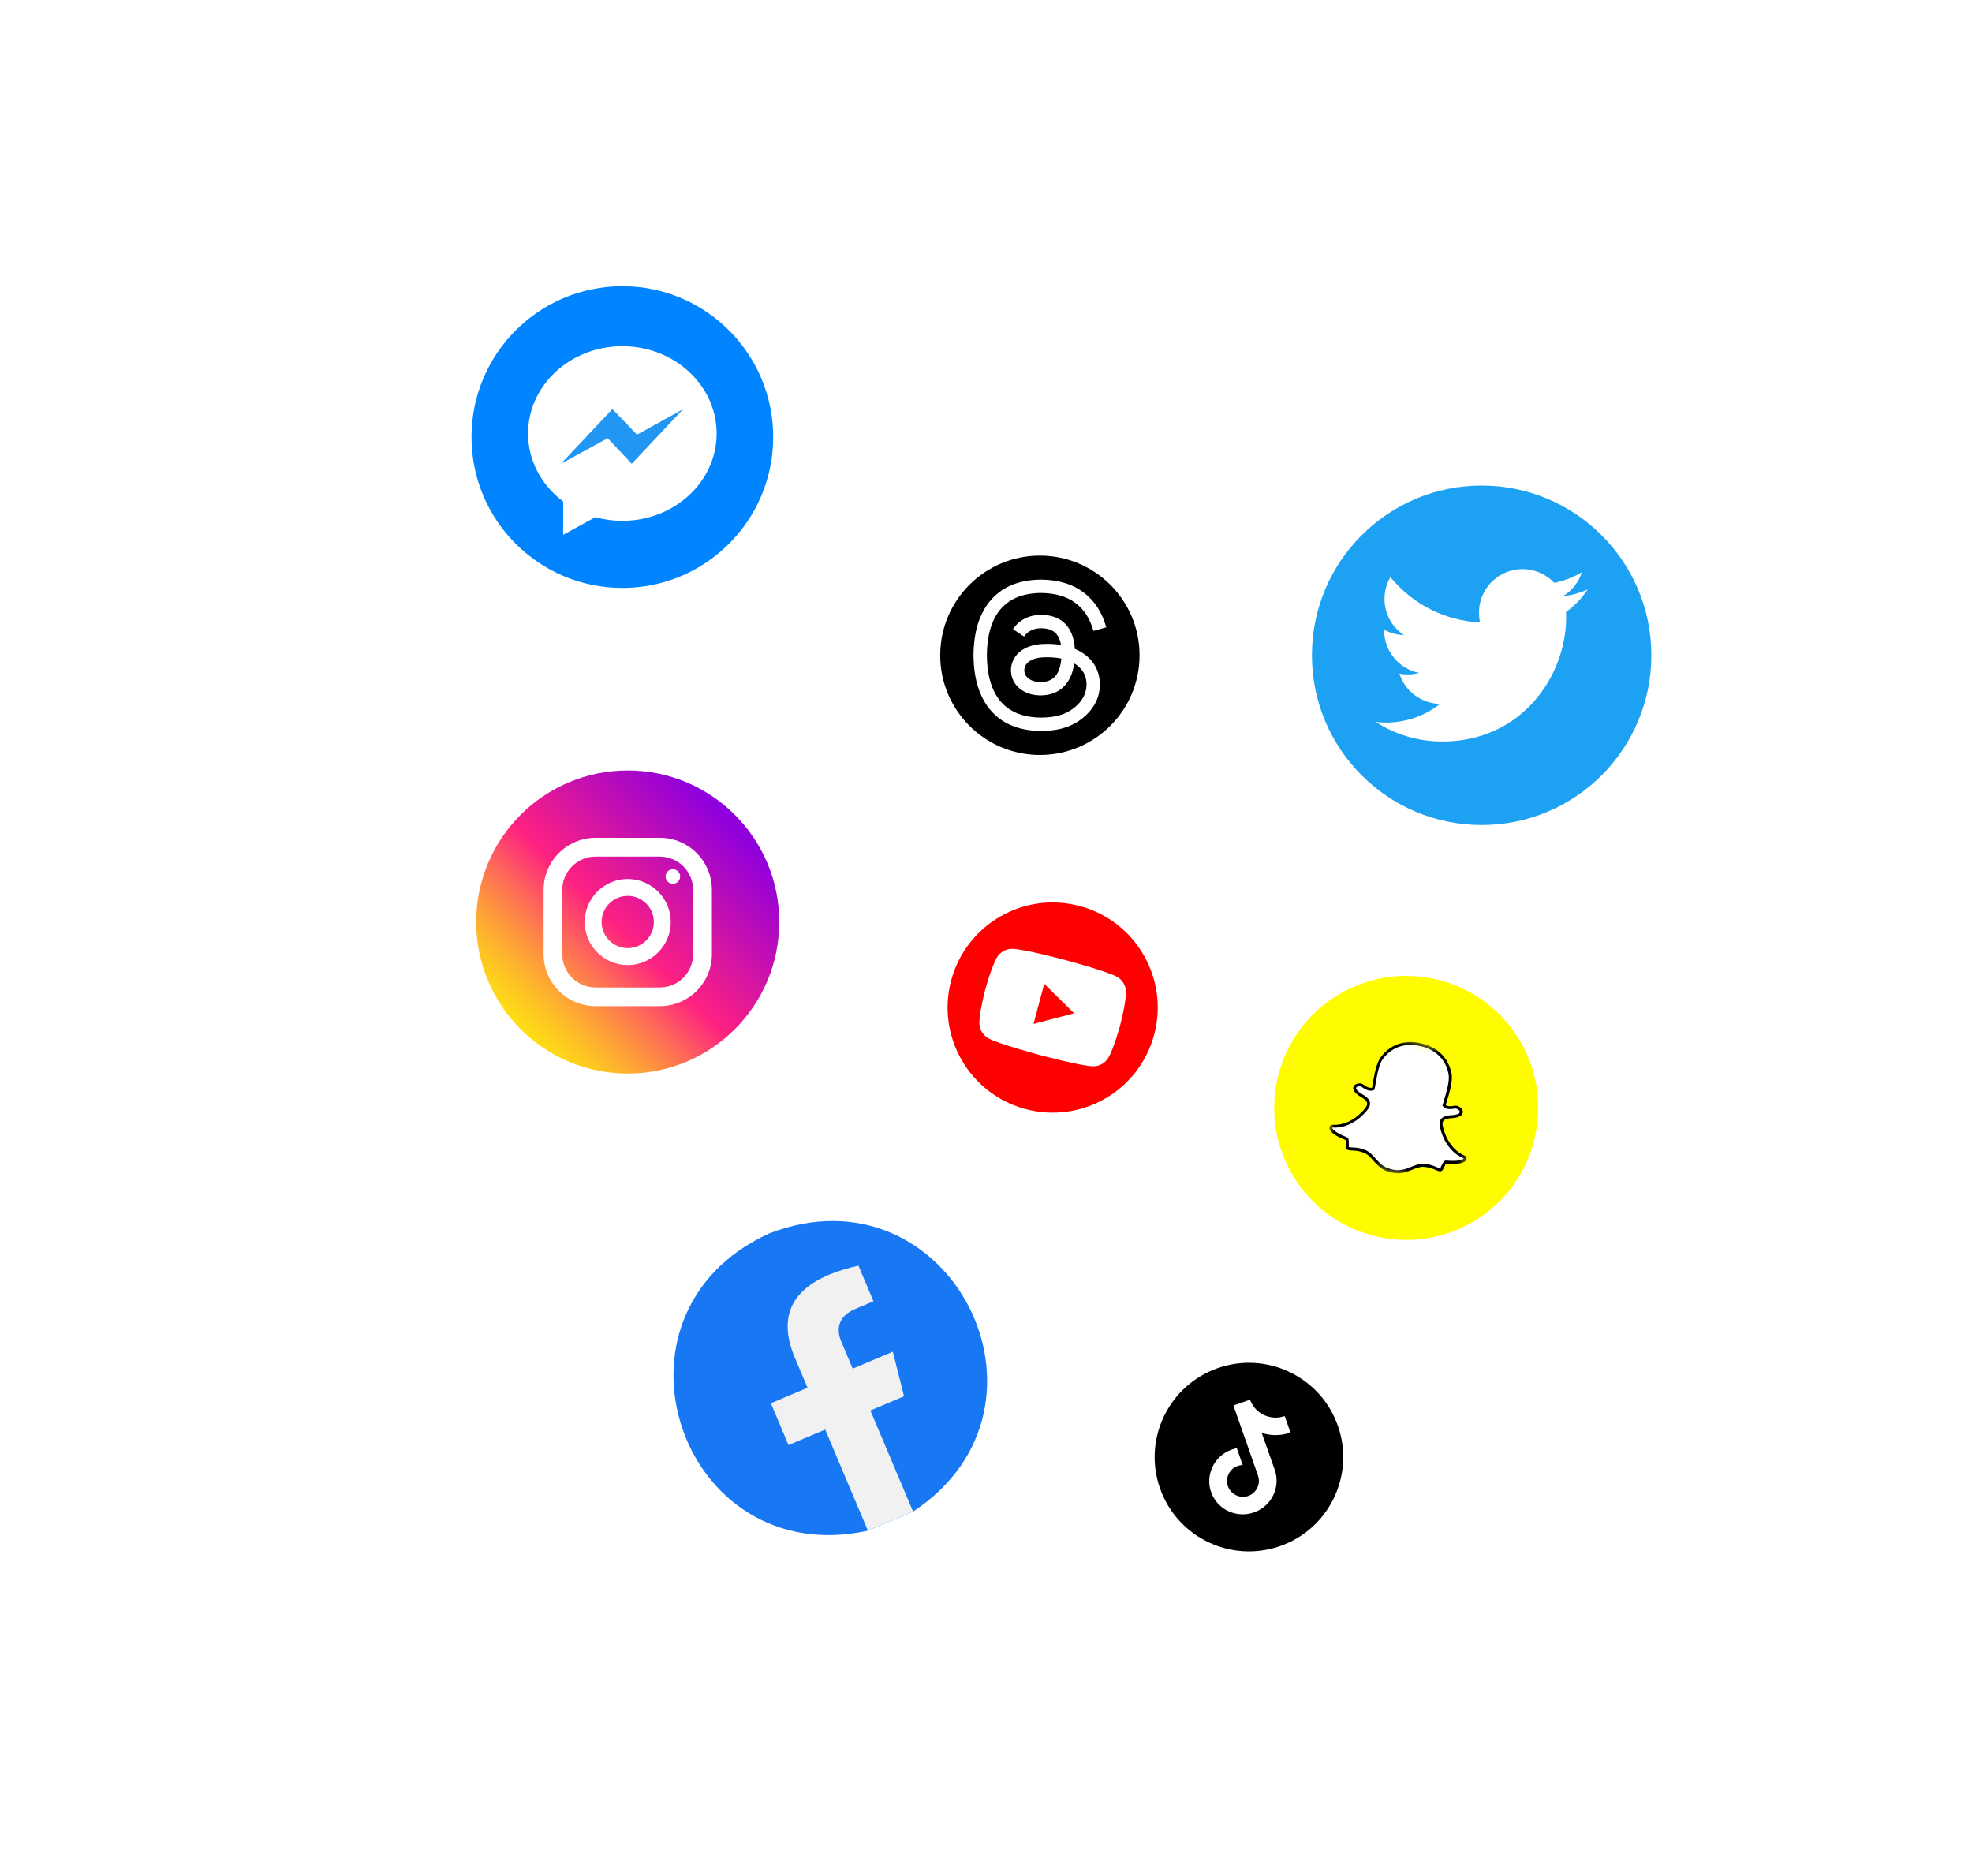 <svg width="286" height="272" viewBox="0 0 286 272" fill="none" xmlns="http://www.w3.org/2000/svg">
<circle cx="120.731" cy="200.118" r="34.38" fill="white"/>
<g filter="url(#filter0_d_2001_8954)">
<circle cx="90.259" cy="63.38" r="34.38" fill="white"/>
</g>
<g filter="url(#filter1_d_2001_8954)">
<circle cx="215.277" cy="95.416" r="36.724" fill="white"/>
</g>
<g filter="url(#filter2_d_2001_8954)">
<circle cx="116.044" cy="99.323" r="7.032" fill="white"/>
</g>
<g filter="url(#filter3_d_2001_8954)">
<circle cx="49.627" cy="100.104" r="15.627" fill="white"/>
</g>
<g filter="url(#filter4_d_2001_8954)">
<circle cx="218.127" cy="209.127" r="9.127" fill="white"/>
</g>
<g filter="url(#filter5_d_2001_8954)">
<circle cx="152.767" cy="146.204" r="21.878" fill="white"/>
</g>
<g filter="url(#filter6_d_2001_8954)">
<ellipse cx="91.04" cy="133.702" rx="32.036" ry="31.255" fill="white"/>
</g>
<g clip-path="url(#clip0_2001_8954)">
<path d="M111.529 178.872C85.992 190.553 98.683 227.95 125.875 221.967L129.15 220.583L132.425 219.199C155.675 203.868 137.699 168.706 111.529 178.872Z" fill="#1877F2"/>
<path d="M126.23 204.537L131.115 202.473L129.482 196.015L123.668 198.471L122.005 194.535C121.304 192.876 121.433 190.915 124.037 189.815L126.681 188.698L124.499 183.535C118.407 184.906 111.737 188.09 115.164 196.616L117.117 201.239L111.795 203.487L114.357 209.553L119.68 207.304L125.874 221.967L129.149 220.583L132.425 219.199L126.23 204.537Z" fill="#F1F1F1"/>
</g>
<g clip-path="url(#clip1_2001_8954)">
<path d="M214.884 70.412C228.476 70.412 239.497 81.434 239.497 95.025C239.497 108.617 228.476 119.638 214.884 119.638C201.293 119.638 190.271 108.617 190.271 95.025C190.271 81.434 201.293 70.412 214.884 70.412Z" fill="#1DA1F2"/>
<path d="M209.175 107.529C220.782 107.529 227.137 97.91 227.137 89.566C227.137 89.295 227.137 89.02 227.118 88.749C228.353 87.853 229.421 86.75 230.268 85.48C229.116 85.992 227.895 86.327 226.645 86.475C227.964 85.687 228.949 84.447 229.421 82.985C228.181 83.718 226.827 84.24 225.414 84.516C223.022 81.975 219.025 81.852 216.485 84.24C214.846 85.781 214.151 88.079 214.658 90.27C209.583 90.014 204.853 87.617 201.648 83.674C199.974 86.558 200.826 90.245 203.602 92.101C202.598 92.072 201.614 91.801 200.737 91.314V91.392C200.737 94.395 202.854 96.984 205.803 97.58C204.872 97.831 203.898 97.871 202.953 97.688C203.78 100.258 206.147 102.02 208.85 102.074C206.615 103.832 203.853 104.787 201.013 104.782C200.511 104.782 200.009 104.752 199.512 104.688C202.387 106.544 205.749 107.529 209.175 107.524" fill="white"/>
</g>
<g clip-path="url(#clip2_2001_8954)">
<path d="M90.259 85.258C102.342 85.258 112.137 75.463 112.137 63.38C112.137 51.297 102.342 41.502 90.259 41.502C78.176 41.502 68.381 51.297 68.381 63.38C68.381 75.463 78.176 85.258 90.259 85.258Z" fill="#0084FF"/>
<path d="M103.934 62.865C103.934 69.859 97.81 75.527 90.26 75.527C88.934 75.528 87.615 75.35 86.337 74.998L81.68 77.551V72.723C78.575 70.403 76.586 66.861 76.586 62.865C76.586 55.872 82.709 50.203 90.26 50.203C97.81 50.203 103.934 55.874 103.934 62.865Z" fill="white"/>
<path d="M99.093 59.32L91.617 67.251L88.136 63.539L81.342 67.254L88.818 59.32L92.385 63.032L99.093 59.32Z" fill="#2196F3"/>
</g>
<g filter="url(#filter7_d_2001_8954)">
<ellipse cx="204.728" cy="161.832" rx="26.176" ry="25.785" fill="white"/>
</g>
<g clip-path="url(#clip3_2001_8954)">
<path d="M199.588 179.3C209.881 181.707 220.18 175.312 222.588 165.019C224.995 154.726 218.6 144.426 208.306 142.019C198.013 139.612 187.714 146.007 185.307 156.3C182.9 166.594 189.295 176.893 199.588 179.3Z" fill="#FFFC00"/>
<mask id="mask0_2001_8954" style="mask-type:luminance" maskUnits="userSpaceOnUse" x="191" y="148" width="26" height="25">
<path d="M196.17 148.972L216.104 153.634L211.727 172.348L191.793 167.687L196.17 148.972Z" fill="white"/>
</mask>
<g mask="url(#mask0_2001_8954)">
<path d="M201.925 169.824C201.873 169.812 201.824 169.801 201.781 169.783C201.748 169.775 201.712 169.774 201.679 169.767C200.523 169.496 199.908 168.798 199.307 168.123C198.898 167.654 198.5 167.218 197.977 166.998C197.723 166.891 197.453 166.804 197.203 166.746C196.737 166.637 196.354 166.626 196.077 166.616C195.909 166.613 195.757 166.605 195.649 166.579C195.537 166.553 195.424 166.499 195.41 166.307C195.401 166.144 195.403 165.983 195.404 165.83C195.413 165.439 195.407 165.194 195.253 165.13C193.49 164.415 193.054 163.908 192.998 163.608C192.993 163.563 192.99 163.524 193 163.483C193.018 163.373 193.114 163.297 193.221 163.31C196.145 163.502 198.081 160.924 198.163 160.809C198.164 160.802 198.164 160.802 198.174 160.796C198.426 160.489 198.531 160.191 198.484 159.921C198.396 159.425 197.815 159.068 197.431 158.845C197.338 158.788 197.243 158.738 197.18 158.688C196.425 158.169 196.429 157.813 196.504 157.645C196.625 157.363 197.068 157.25 197.385 157.324C197.471 157.344 197.549 157.379 197.601 157.426C197.934 157.685 198.251 157.857 198.542 157.925C198.941 158.019 199.159 157.893 199.188 157.872C199.218 157.674 199.261 157.476 199.293 157.271C199.518 155.92 199.805 154.241 200.443 153.396C202.367 150.865 205.092 151.271 205.882 151.456C205.901 151.46 206.231 151.529 206.231 151.529L206.279 151.54C207.07 151.725 209.699 152.572 210.3 155.701C210.497 156.742 210.012 158.378 209.612 159.684L209.591 159.742C209.532 159.925 209.487 160.103 209.431 160.275C209.445 160.298 209.57 160.488 209.93 160.596C210.213 160.647 210.553 160.636 210.935 160.552C211.046 160.531 211.169 160.544 211.243 160.561C211.363 160.589 211.477 160.636 211.567 160.708L211.574 160.71C211.838 160.877 211.97 161.117 211.929 161.327C211.891 161.523 211.67 161.778 210.867 161.901C210.786 161.909 210.682 161.92 210.573 161.93C210.124 161.967 209.452 162.018 209.151 162.427C208.986 162.648 208.948 162.962 209.042 163.349C209.04 163.357 209.04 163.357 209.046 163.366C209.07 163.498 209.66 166.675 212.367 167.796C212.47 167.839 212.52 167.949 212.489 168.048C212.479 168.089 212.455 168.123 212.435 168.161C212.259 168.407 211.643 168.672 209.739 168.522C209.59 168.507 209.483 168.694 209.295 169.078C209.227 169.216 209.16 169.354 209.078 169.5C209.006 169.624 208.914 169.666 208.772 169.632L208.753 169.628C208.653 169.605 208.526 169.555 208.352 169.479C208.052 169.346 207.72 169.206 207.283 169.104C207.022 169.043 206.753 168.999 206.477 168.986C205.904 168.95 205.362 169.165 204.787 169.404C203.945 169.742 203.077 170.094 201.925 169.824Z" fill="white"/>
</g>
<mask id="mask1_2001_8954" style="mask-type:luminance" maskUnits="userSpaceOnUse" x="191" y="148" width="26" height="25">
<path d="M196.17 148.972L216.104 153.634L211.727 172.348L191.793 167.687L196.17 148.972Z" fill="white"/>
</mask>
<g mask="url(#mask1_2001_8954)">
<path d="M206.317 151.345L206.272 151.334L205.926 151.253C205.109 151.062 202.267 150.638 200.27 153.277C199.598 154.166 199.313 155.872 199.076 157.24C199.053 157.404 199.019 157.569 198.989 157.731C198.912 157.756 198.775 157.771 198.585 157.727C198.324 157.666 198.036 157.516 197.725 157.266C197.641 157.204 197.539 157.152 197.428 157.126C197.021 157.031 196.475 157.182 196.307 157.564C196.187 157.839 196.217 158.286 197.056 158.867C197.134 158.921 197.226 158.978 197.319 159.035C197.672 159.243 198.206 159.565 198.273 159.966C198.306 160.178 198.215 160.416 198.009 160.675C198.007 160.682 197.998 160.688 197.997 160.692C197.917 160.799 196.049 163.288 193.246 163.104C193.033 163.089 192.836 163.24 192.798 163.455C192.791 163.516 192.787 163.586 192.799 163.652C192.893 164.173 193.665 164.723 195.171 165.327C195.206 165.414 195.205 165.673 195.199 165.833C195.198 165.986 195.194 166.155 195.201 166.325C195.209 166.496 195.286 166.719 195.603 166.793C195.73 166.822 195.889 166.832 196.07 166.831C196.343 166.84 196.717 166.857 197.157 166.959C197.403 167.017 197.659 167.097 197.898 167.204C198.385 167.408 198.74 167.806 199.149 168.275C199.745 168.941 200.409 169.698 201.632 169.984C201.665 169.992 201.699 170 201.734 170C201.775 170.01 201.826 170.029 201.878 170.041C203.101 170.327 204.031 169.947 204.861 169.61C205.443 169.373 205.938 169.174 206.458 169.205C206.728 169.225 206.984 169.258 207.23 169.315C207.655 169.415 207.975 169.544 208.263 169.675C208.439 169.759 208.59 169.806 208.702 169.832L208.716 169.836L208.731 169.839C208.962 169.893 209.151 169.812 209.271 169.6C209.353 169.45 209.423 169.305 209.49 169.168C209.559 169.023 209.669 168.789 209.739 168.726C211.349 168.851 212.293 168.698 212.608 168.277C212.648 168.223 212.679 168.16 212.696 168.101C212.761 167.892 212.652 167.67 212.451 167.587C209.849 166.507 209.279 163.444 209.262 163.318C209.263 163.311 209.258 163.302 209.258 163.298C209.181 162.973 209.205 162.719 209.336 162.545C209.574 162.216 210.196 162.165 210.604 162.134C210.72 162.126 210.825 162.115 210.915 162.101C211.648 161.993 212.064 161.744 212.144 161.366C212.207 161.066 212.038 160.743 211.702 160.531C211.588 160.449 211.449 160.389 211.307 160.356C211.206 160.333 211.057 160.314 210.908 160.346C210.552 160.423 210.243 160.434 209.993 160.391C209.827 160.344 209.732 160.283 209.682 160.228C209.721 160.092 209.762 159.952 209.807 159.809L209.828 159.751C210.23 158.421 210.732 156.762 210.516 155.669C209.877 152.413 207.141 151.538 206.317 151.345ZM206.221 151.755C206.974 151.931 209.507 152.736 210.085 155.745C210.274 156.737 209.792 158.343 209.401 159.627C209.338 159.829 209.28 160.028 209.227 160.22L209.202 160.296L209.24 160.368C209.252 160.399 209.415 160.661 209.872 160.791L209.88 160.793L209.887 160.795C210.196 160.851 210.565 160.839 210.978 160.755C211.036 160.741 211.114 160.744 211.192 160.762C211.278 160.782 211.367 160.822 211.443 160.868L211.456 160.879C211.642 160.993 211.741 161.158 211.72 161.279C211.705 161.346 211.604 161.574 210.84 161.682C210.766 161.692 210.667 161.697 210.559 161.707C210.073 161.747 209.338 161.799 208.975 162.292C208.769 162.566 208.726 162.934 208.833 163.387C208.866 163.599 209.482 166.814 212.277 167.975C212.274 167.99 212.264 168 212.251 168.02C212.18 168.122 211.765 168.453 209.745 168.295C209.429 168.269 209.273 168.598 209.095 168.973C209.029 169.103 208.968 169.246 208.886 169.38C208.861 169.421 208.861 169.421 208.808 169.409L208.79 169.405C208.704 169.385 208.574 169.335 208.427 169.273C208.16 169.155 207.795 168.999 207.318 168.888C207.046 168.824 206.76 168.785 206.479 168.762C205.855 168.722 205.289 168.956 204.695 169.194C203.888 169.517 203.061 169.858 201.969 169.603C201.924 169.592 201.875 169.581 201.832 169.563L201.818 169.559L201.803 169.556L201.724 169.538C200.632 169.282 200.042 168.609 199.462 167.963C199.037 167.478 198.628 167.024 198.055 166.784C197.786 166.674 197.511 166.586 197.247 166.524C196.762 166.411 196.364 166.397 196.08 166.385C195.919 166.383 195.781 166.37 195.695 166.35C195.62 166.333 195.622 166.325 195.621 166.278C195.611 166.122 195.617 165.962 195.616 165.813C195.624 165.394 195.63 165.03 195.335 164.913C193.455 164.159 193.237 163.68 193.211 163.556C193.208 163.535 193.204 163.519 193.206 163.507C196.23 163.711 198.205 161.098 198.329 160.923C198.625 160.563 198.739 160.213 198.687 159.878C198.583 159.28 197.947 158.907 197.527 158.651C197.427 158.592 197.347 158.546 197.286 158.505C196.755 158.136 196.623 157.858 196.682 157.726C196.754 157.566 197.072 157.468 197.318 157.525C197.371 157.537 197.425 157.558 197.45 157.584C197.806 157.863 198.155 158.051 198.475 158.126C198.982 158.245 199.26 158.066 199.293 158.042L199.359 157.995L199.37 157.915C199.401 157.717 199.443 157.519 199.477 157.307C199.705 155.98 199.977 154.329 200.586 153.524C202.434 151.086 205.054 151.482 205.815 151.66L206.162 151.741L206.221 151.755Z" fill="black"/>
</g>
</g>
<g filter="url(#filter8_d_2001_8954)">
<circle cx="181.286" cy="210.667" r="21.488" fill="white"/>
</g>
<g clip-path="url(#clip4_2001_8954)">
<path d="M148.733 160.826C140.605 158.653 135.776 150.3 137.948 142.171C140.121 134.043 148.474 129.214 156.603 131.386C164.731 133.559 169.56 141.912 167.388 150.041C165.215 158.169 156.862 162.998 148.733 160.826Z" fill="#FF0000"/>
<path d="M163.303 143.873C163.306 142.966 162.821 142.123 162.04 141.672C160.625 140.852 154.513 139.218 154.513 139.218C154.513 139.218 148.399 137.584 146.766 137.589C145.864 137.591 145.024 138.079 144.573 138.867C143.751 140.291 142.895 143.494 142.895 143.494C142.895 143.494 142.039 146.697 142.038 148.34C142.035 149.247 142.52 150.09 143.301 150.542C144.716 151.361 150.827 152.995 150.827 152.995C150.827 152.995 156.942 154.629 158.574 154.624C159.477 154.623 160.317 154.134 160.767 153.346C161.587 151.922 162.443 148.719 162.443 148.719C162.443 148.719 163.299 145.516 163.303 143.873ZM149.893 148.478L151.447 142.666L155.778 146.937L149.893 148.478Z" fill="white"/>
</g>
<g filter="url(#filter9_d_2001_8954)">
<circle cx="149.642" cy="93.853" r="23.441" fill="white"/>
</g>
<path d="M91.038 155.678C103.175 155.678 113.014 145.84 113.014 133.703C113.014 121.566 103.175 111.727 91.038 111.727C78.901 111.727 69.062 121.566 69.062 133.703C69.062 145.84 78.901 155.678 91.038 155.678Z" fill="url(#paint0_linear_2001_8954)"/>
<path d="M95.707 121.494H86.38C82.219 121.494 78.84 124.873 78.84 129.034V138.362C78.84 142.522 82.219 145.902 86.38 145.902H95.707C99.868 145.902 103.248 142.522 103.248 138.362V129.034C103.248 124.873 99.868 121.494 95.707 121.494ZM100.523 138.371C100.523 141.028 98.364 143.196 95.698 143.196H86.37C83.714 143.196 81.545 141.038 81.545 138.371V129.044C81.545 126.387 83.704 124.219 86.37 124.219H95.698C98.354 124.219 100.523 126.377 100.523 129.044V138.371Z" fill="white"/>
<path d="M91.038 127.461C87.6 127.461 84.797 130.265 84.797 133.703C84.797 137.141 87.6 139.944 91.038 139.944C94.476 139.944 97.279 137.141 97.279 133.703C97.279 130.265 94.476 127.461 91.038 127.461ZM91.038 137.492C88.948 137.492 87.248 135.793 87.248 133.703C87.248 131.612 88.948 129.913 91.038 129.913C93.128 129.913 94.828 131.612 94.828 133.703C94.828 135.793 93.128 137.492 91.038 137.492Z" fill="white"/>
<path d="M97.756 128.146C98.331 128.052 98.721 127.511 98.628 126.936C98.535 126.361 97.993 125.97 97.418 126.063C96.843 126.157 96.453 126.698 96.546 127.273C96.639 127.848 97.181 128.239 97.756 128.146Z" fill="white"/>
<g clip-path="url(#clip5_2001_8954)">
<path d="M176.61 198.393C169.485 200.892 165.734 208.697 168.233 215.822C170.732 222.947 178.536 226.698 185.661 224.199C192.787 221.7 196.538 213.896 194.039 206.771C191.54 199.645 183.735 195.894 176.61 198.393ZM186.546 205.995L187.159 207.742C186.335 208.032 185.478 208.151 184.611 208.097C184.054 208.062 183.509 207.957 182.984 207.783L184.882 213.156C185.302 214.369 185.222 215.675 184.655 216.836C184.194 217.781 183.456 218.538 182.537 219.022C182.321 219.135 182.095 219.234 181.861 219.316C180.823 219.68 179.721 219.689 178.697 219.352C178.505 219.288 178.316 219.213 178.13 219.125C176.864 218.525 175.938 217.437 175.555 216.084C175.264 215.054 175.33 213.951 175.739 212.962C176.279 211.652 177.33 210.662 178.662 210.195C178.896 210.113 179.134 210.049 179.374 210.003L179.6 210.649L180.231 212.446C179.99 212.451 179.745 212.492 179.505 212.577C178.289 213.003 177.653 214.341 178.098 215.552C178.383 216.327 179.047 216.858 179.806 217.013C180.163 217.086 180.54 217.077 180.909 216.97C181.199 216.886 181.457 216.751 181.68 216.579C182.448 215.987 182.789 214.951 182.451 213.988L181.191 210.386L178.885 203.811L181.291 202.967C181.377 203.205 181.483 203.429 181.607 203.639C182.109 204.487 182.901 205.098 183.806 205.387C184.595 205.639 185.47 205.645 186.312 205.35C186.313 205.35 186.32 205.347 186.319 205.347L186.546 205.995L186.546 205.995Z" fill="black"/>
</g>
<g clip-path="url(#clip6_2001_8954)">
<path d="M150.815 80.57C142.831 80.57 136.359 87.042 136.359 95.025C136.359 103.008 142.831 109.48 150.815 109.48C158.798 109.48 165.27 103.008 165.27 95.025C165.27 87.042 158.798 80.57 150.815 80.57Z" fill="black"/>
<path d="M150.985 105.998H150.978C147.704 105.976 145.187 104.897 143.495 102.789C141.99 100.913 141.214 98.304 141.188 95.033V95.017C141.214 91.746 141.99 89.137 143.495 87.262C145.186 85.154 147.704 84.074 150.978 84.052H150.99C153.5 84.069 155.6 84.714 157.232 85.969C158.766 87.149 159.846 88.831 160.442 90.969L158.577 91.489C157.567 87.869 155.013 86.018 150.984 85.988C148.323 86.007 146.312 86.844 145.004 88.473C143.779 89.999 143.146 92.204 143.123 95.025C143.147 97.846 143.78 100.05 145.004 101.576C146.312 103.205 148.323 104.042 150.984 104.06C153.382 104.043 154.969 103.484 156.289 102.191C157.795 100.716 157.767 98.906 157.285 97.805C157.001 97.156 156.486 96.615 155.791 96.206C155.617 97.441 155.224 98.443 154.617 99.198C153.808 100.205 152.66 100.756 151.207 100.834C150.108 100.894 149.049 100.634 148.227 100.102C147.255 99.472 146.686 98.51 146.625 97.391C146.566 96.302 146.997 95.302 147.84 94.573C148.645 93.877 149.778 93.468 151.116 93.393C152.102 93.338 153.024 93.381 153.877 93.524C153.764 92.845 153.535 92.306 153.194 91.918C152.724 91.382 151.998 91.109 151.036 91.103H151.009C150.237 91.103 149.188 91.315 148.519 92.309L146.913 91.228C147.807 89.898 149.261 89.166 151.008 89.166H151.048C153.97 89.185 155.709 90.972 155.882 94.093C155.982 94.135 156.079 94.178 156.176 94.223C157.539 94.864 158.535 95.835 159.059 97.03C159.787 98.696 159.855 101.41 157.642 103.576C155.953 105.231 153.901 105.978 150.99 105.998H150.984L150.985 105.998H150.985ZM151.901 95.307C151.68 95.307 151.456 95.314 151.226 95.327C149.547 95.422 148.501 96.191 148.56 97.286C148.622 98.434 149.888 98.967 151.105 98.902C152.225 98.842 153.682 98.406 153.926 95.509C153.308 95.377 152.629 95.307 151.901 95.307V95.307Z" fill="white"/>
</g>
<defs>
<filter id="filter0_d_2001_8954" x="21.973" y="0.231" width="136.572" height="136.572" filterUnits="userSpaceOnUse" color-interpolation-filters="sRGB">
<feFlood flood-opacity="0" result="BackgroundImageFix"/>
<feColorMatrix in="SourceAlpha" type="matrix" values="0 0 0 0 0 0 0 0 0 0 0 0 0 0 0 0 0 0 127 0" result="hardAlpha"/>
<feOffset dy="5.137"/>
<feGaussianBlur stdDeviation="16.953"/>
<feComposite in2="hardAlpha" operator="out"/>
<feColorMatrix type="matrix" values="0 0 0 0 0 0 0 0 0 0 0 0 0 0 0 0 0 0 0.1 0"/>
<feBlend mode="normal" in2="BackgroundImageFix" result="effect1_dropShadow_2001_8954"/>
<feBlend mode="normal" in="SourceGraphic" in2="effect1_dropShadow_2001_8954" result="shape"/>
</filter>
<filter id="filter1_d_2001_8954" x="144.647" y="29.923" width="141.26" height="141.26" filterUnits="userSpaceOnUse" color-interpolation-filters="sRGB">
<feFlood flood-opacity="0" result="BackgroundImageFix"/>
<feColorMatrix in="SourceAlpha" type="matrix" values="0 0 0 0 0 0 0 0 0 0 0 0 0 0 0 0 0 0 127 0" result="hardAlpha"/>
<feOffset dy="5.137"/>
<feGaussianBlur stdDeviation="16.953"/>
<feComposite in2="hardAlpha" operator="out"/>
<feColorMatrix type="matrix" values="0 0 0 0 0 0 0 0 0 0 0 0 0 0 0 0 0 0 0.1 0"/>
<feBlend mode="normal" in2="BackgroundImageFix" result="effect1_dropShadow_2001_8954"/>
<feBlend mode="normal" in="SourceGraphic" in2="effect1_dropShadow_2001_8954" result="shape"/>
</filter>
<filter id="filter2_d_2001_8954" x="75.106" y="63.522" width="81.877" height="81.877" filterUnits="userSpaceOnUse" color-interpolation-filters="sRGB">
<feFlood flood-opacity="0" result="BackgroundImageFix"/>
<feColorMatrix in="SourceAlpha" type="matrix" values="0 0 0 0 0 0 0 0 0 0 0 0 0 0 0 0 0 0 127 0" result="hardAlpha"/>
<feOffset dy="5.137"/>
<feGaussianBlur stdDeviation="16.953"/>
<feComposite in2="hardAlpha" operator="out"/>
<feColorMatrix type="matrix" values="0 0 0 0 0 0 0 0 0 0 0 0 0 0 0 0 0 0 0.1 0"/>
<feBlend mode="normal" in2="BackgroundImageFix" result="effect1_dropShadow_2001_8954"/>
<feBlend mode="normal" in="SourceGraphic" in2="effect1_dropShadow_2001_8954" result="shape"/>
</filter>
<filter id="filter3_d_2001_8954" x="0.094" y="55.708" width="99.066" height="99.067" filterUnits="userSpaceOnUse" color-interpolation-filters="sRGB">
<feFlood flood-opacity="0" result="BackgroundImageFix"/>
<feColorMatrix in="SourceAlpha" type="matrix" values="0 0 0 0 0 0 0 0 0 0 0 0 0 0 0 0 0 0 127 0" result="hardAlpha"/>
<feOffset dy="5.137"/>
<feGaussianBlur stdDeviation="16.953"/>
<feComposite in2="hardAlpha" operator="out"/>
<feColorMatrix type="matrix" values="0 0 0 0 0 0 0 0 0 0 0 0 0 0 0 0 0 0 0.1 0"/>
<feBlend mode="normal" in2="BackgroundImageFix" result="effect1_dropShadow_2001_8954"/>
<feBlend mode="normal" in="SourceGraphic" in2="effect1_dropShadow_2001_8954" result="shape"/>
</filter>
<filter id="filter4_d_2001_8954" x="189.197" y="183.197" width="57.86" height="57.861" filterUnits="userSpaceOnUse" color-interpolation-filters="sRGB">
<feFlood flood-opacity="0" result="BackgroundImageFix"/>
<feColorMatrix in="SourceAlpha" type="matrix" values="0 0 0 0 0 0 0 0 0 0 0 0 0 0 0 0 0 0 127 0" result="hardAlpha"/>
<feOffset dy="3"/>
<feGaussianBlur stdDeviation="9.902"/>
<feComposite in2="hardAlpha" operator="out"/>
<feColorMatrix type="matrix" values="0 0 0 0 0 0 0 0 0 0 0 0 0 0 0 0 0 0 0.1 0"/>
<feBlend mode="normal" in2="BackgroundImageFix" result="effect1_dropShadow_2001_8954"/>
<feBlend mode="normal" in="SourceGraphic" in2="effect1_dropShadow_2001_8954" result="shape"/>
</filter>
<filter id="filter5_d_2001_8954" x="96.983" y="95.557" width="111.568" height="111.569" filterUnits="userSpaceOnUse" color-interpolation-filters="sRGB">
<feFlood flood-opacity="0" result="BackgroundImageFix"/>
<feColorMatrix in="SourceAlpha" type="matrix" values="0 0 0 0 0 0 0 0 0 0 0 0 0 0 0 0 0 0 127 0" result="hardAlpha"/>
<feOffset dy="5.137"/>
<feGaussianBlur stdDeviation="16.953"/>
<feComposite in2="hardAlpha" operator="out"/>
<feColorMatrix type="matrix" values="0 0 0 0 0 0 0 0 0 0 0 0 0 0 0 0 0 0 0.1 0"/>
<feBlend mode="normal" in2="BackgroundImageFix" result="effect1_dropShadow_2001_8954"/>
<feBlend mode="normal" in="SourceGraphic" in2="effect1_dropShadow_2001_8954" result="shape"/>
</filter>
<filter id="filter6_d_2001_8954" x="25.098" y="73.679" width="131.885" height="130.321" filterUnits="userSpaceOnUse" color-interpolation-filters="sRGB">
<feFlood flood-opacity="0" result="BackgroundImageFix"/>
<feColorMatrix in="SourceAlpha" type="matrix" values="0 0 0 0 0 0 0 0 0 0 0 0 0 0 0 0 0 0 127 0" result="hardAlpha"/>
<feOffset dy="5.137"/>
<feGaussianBlur stdDeviation="16.953"/>
<feComposite in2="hardAlpha" operator="out"/>
<feColorMatrix type="matrix" values="0 0 0 0 0 0 0 0 0 0 0 0 0 0 0 0 0 0 0.1 0"/>
<feBlend mode="normal" in2="BackgroundImageFix" result="effect1_dropShadow_2001_8954"/>
<feBlend mode="normal" in="SourceGraphic" in2="effect1_dropShadow_2001_8954" result="shape"/>
</filter>
<filter id="filter7_d_2001_8954" x="144.647" y="107.278" width="120.164" height="119.382" filterUnits="userSpaceOnUse" color-interpolation-filters="sRGB">
<feFlood flood-opacity="0" result="BackgroundImageFix"/>
<feColorMatrix in="SourceAlpha" type="matrix" values="0 0 0 0 0 0 0 0 0 0 0 0 0 0 0 0 0 0 127 0" result="hardAlpha"/>
<feOffset dy="5.137"/>
<feGaussianBlur stdDeviation="16.953"/>
<feComposite in2="hardAlpha" operator="out"/>
<feColorMatrix type="matrix" values="0 0 0 0 0 0 0 0 0 0 0 0 0 0 0 0 0 0 0.1 0"/>
<feBlend mode="normal" in2="BackgroundImageFix" result="effect1_dropShadow_2001_8954"/>
<feBlend mode="normal" in="SourceGraphic" in2="effect1_dropShadow_2001_8954" result="shape"/>
</filter>
<filter id="filter8_d_2001_8954" x="125.893" y="160.41" width="110.787" height="110.787" filterUnits="userSpaceOnUse" color-interpolation-filters="sRGB">
<feFlood flood-opacity="0" result="BackgroundImageFix"/>
<feColorMatrix in="SourceAlpha" type="matrix" values="0 0 0 0 0 0 0 0 0 0 0 0 0 0 0 0 0 0 127 0" result="hardAlpha"/>
<feOffset dy="5.137"/>
<feGaussianBlur stdDeviation="16.953"/>
<feComposite in2="hardAlpha" operator="out"/>
<feColorMatrix type="matrix" values="0 0 0 0 0 0 0 0 0 0 0 0 0 0 0 0 0 0 0.1 0"/>
<feBlend mode="normal" in2="BackgroundImageFix" result="effect1_dropShadow_2001_8954"/>
<feBlend mode="normal" in="SourceGraphic" in2="effect1_dropShadow_2001_8954" result="shape"/>
</filter>
<filter id="filter9_d_2001_8954" x="92.295" y="41.644" width="114.693" height="114.694" filterUnits="userSpaceOnUse" color-interpolation-filters="sRGB">
<feFlood flood-opacity="0" result="BackgroundImageFix"/>
<feColorMatrix in="SourceAlpha" type="matrix" values="0 0 0 0 0 0 0 0 0 0 0 0 0 0 0 0 0 0 127 0" result="hardAlpha"/>
<feOffset dy="5.137"/>
<feGaussianBlur stdDeviation="16.953"/>
<feComposite in2="hardAlpha" operator="out"/>
<feColorMatrix type="matrix" values="0 0 0 0 0 0 0 0 0 0 0 0 0 0 0 0 0 0 0.1 0"/>
<feBlend mode="normal" in2="BackgroundImageFix" result="effect1_dropShadow_2001_8954"/>
<feBlend mode="normal" in="SourceGraphic" in2="effect1_dropShadow_2001_8954" result="shape"/>
</filter>
<linearGradient id="paint0_linear_2001_8954" x1="74.305" y1="150.436" x2="105.535" y2="119.206" gradientUnits="userSpaceOnUse">
<stop stop-color="#FEE411"/>
<stop offset="0.052" stop-color="#FEDB16"/>
<stop offset="0.138" stop-color="#FEC125"/>
<stop offset="0.248" stop-color="#FE983D"/>
<stop offset="0.376" stop-color="#FE5F5E"/>
<stop offset="0.5" stop-color="#FE2181"/>
<stop offset="1" stop-color="#9000DC"/>
</linearGradient>
<clipPath id="clip0_2001_8954">
<rect width="47.663" height="47.663" fill="white" transform="translate(89.113 187.049) rotate(-22.902)"/>
</clipPath>
<clipPath id="clip1_2001_8954">
<rect width="49.226" height="49.226" fill="white" transform="translate(190.271 70.412)"/>
</clipPath>
<clipPath id="clip2_2001_8954">
<rect width="43.756" height="43.756" fill="white" transform="translate(68.381 41.502)"/>
</clipPath>
<clipPath id="clip3_2001_8954">
<rect width="38.287" height="38.287" fill="white" transform="translate(189.666 137.66) rotate(13.163)"/>
</clipPath>
<clipPath id="clip4_2001_8954">
<rect width="30.473" height="30.473" fill="white" transform="translate(141.883 127.452) rotate(14.965)"/>
</clipPath>
<clipPath id="clip5_2001_8954">
<rect width="27.348" height="27.348" fill="white" transform="translate(163.707 202.918) rotate(-19.327)"/>
</clipPath>
<clipPath id="clip6_2001_8954">
<rect width="28.91" height="28.91" fill="white" transform="translate(136.359 80.57)"/>
</clipPath>
</defs>
</svg>
